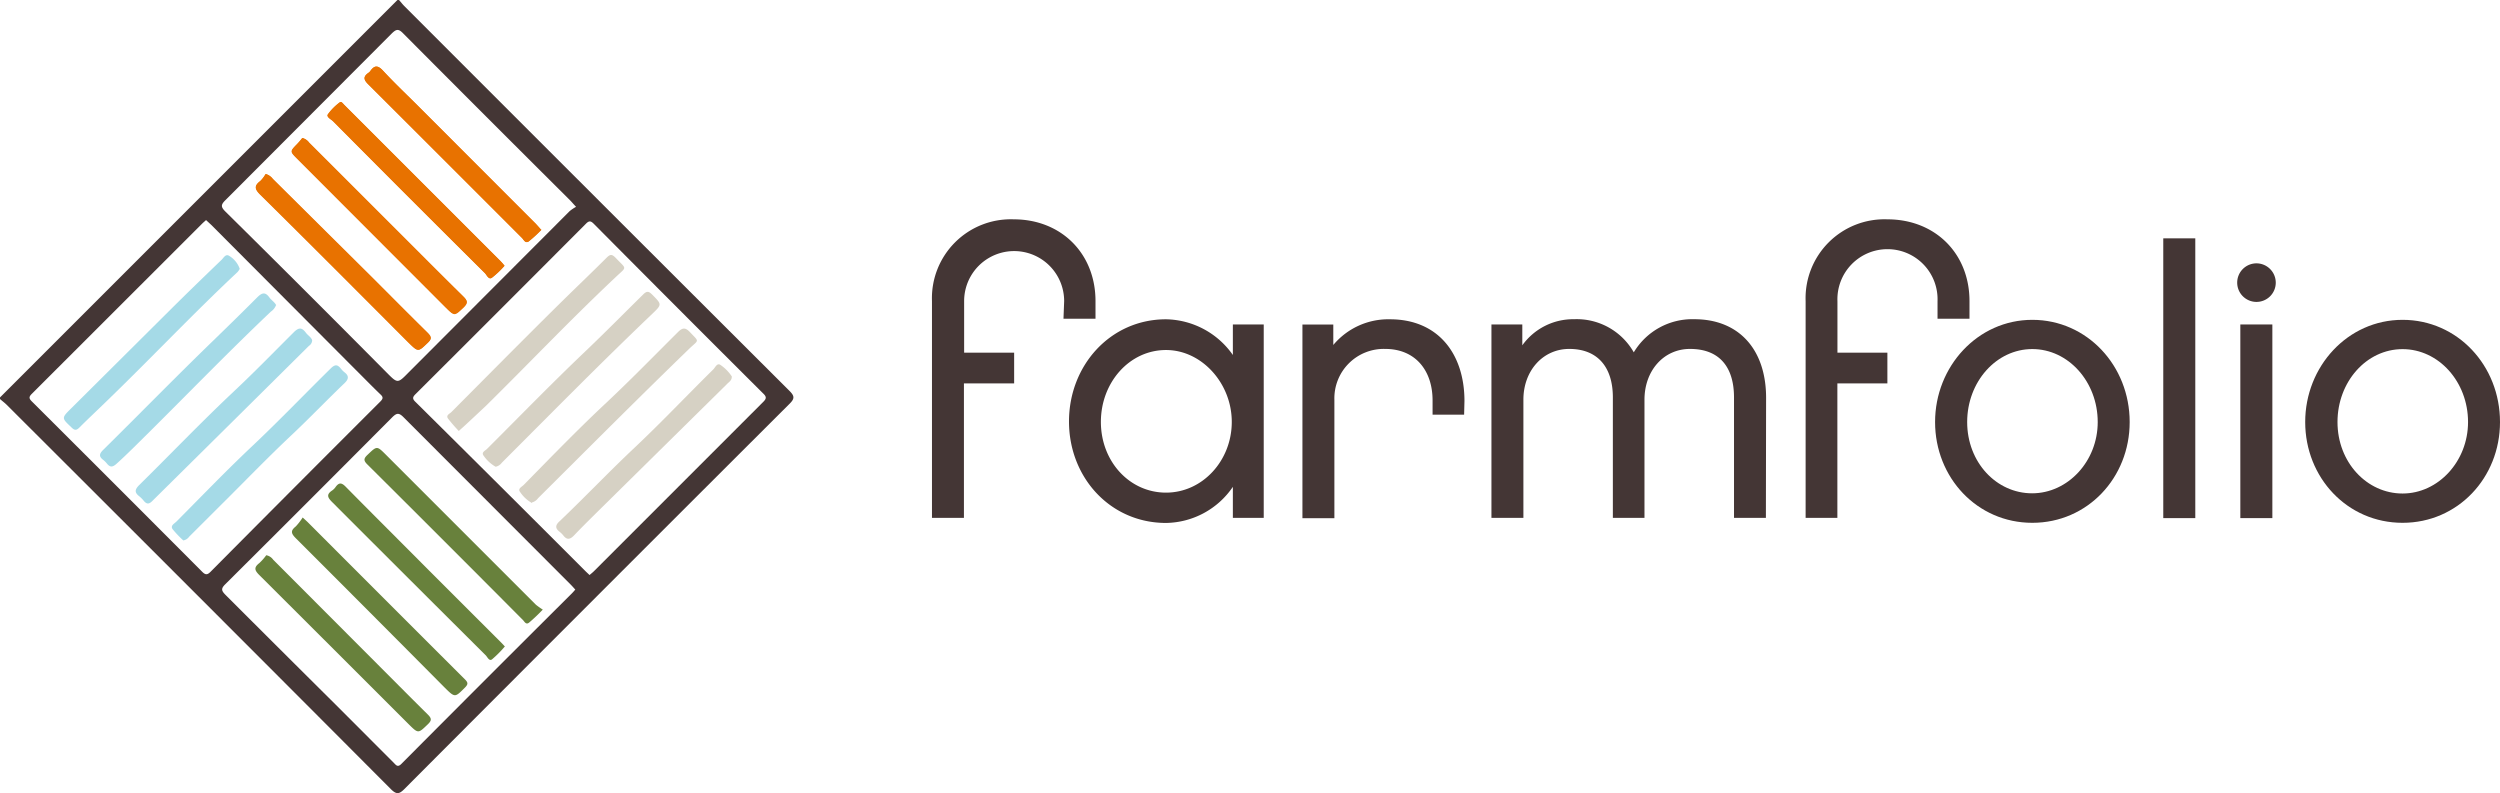 <svg xmlns="http://www.w3.org/2000/svg" viewBox="0 0 366.91 116.4"><defs><style>.cls-1{fill:#a5dae7}.cls-2{fill:#443635}.cls-3{fill:#e87200}.cls-4{fill:#d6d1c4}.cls-5{fill:#68813c}</style></defs><g id="Layer_2" data-name="Layer 2"><g id="Layer_1-2" data-name="Layer 1"><g id="Symbols"><g id="Logo_Default_Colored" data-name="Logo/Default/Colored"><g id="farmfolio-logo-colored"><path id="Path" class="cls-1" d="M45.81 50a1 1 0 0 1-.47.76q-11.48 11.39-23 22.78c-.48.48-.8.46-1.21 0a4.55 4.55 0 0 0-.76-.76c-.64-.52-.56-.94 0-1.53 4.66-4.59 9.18-9.32 14-13.85 3-2.82 5.82-5.72 8.71-8.6.76-.77 1.2-.77 1.79 0 .29.41.76.65.94 1.11"/><path id="Path-2" data-name="Path" class="cls-1" d="M26.93 79.34a14.93 14.93 0 0 1-1.6-1.68c-.36-.52.26-.81.56-1.11 3.7-3.72 7.33-7.5 11.14-11.09s7.65-7.59 11.48-11.36c.64-.64 1-.64 1.52 0a3.08 3.08 0 0 0 .57.57c.66.52.54 1 0 1.53-2.73 2.61-5.35 5.36-8.09 7.92-3.44 3.25-6.73 6.67-10.09 10l-4.66 4.65a1.35 1.35 0 0 1-.86.55"/><path id="Path-3" data-name="Path" class="cls-1" d="M40.53 44.73a2 2 0 0 1-.77 1c-6.18 5.86-12.12 12-18.17 18-1.48 1.46-2.94 2.94-4.48 4.33-.58.52-.94.55-1.4 0a3.42 3.42 0 0 0-.57-.57c-.65-.5-.58-.89 0-1.46 5.42-5.35 10.77-10.83 16.25-16.13 2.13-2.07 4.25-4.14 6.34-6.24.72-.72 1.19-.85 1.81 0 .3.42.81.7 1 1.16"/><path id="Path-4" data-name="Path" class="cls-1" d="M35.18 39.47a2.77 2.77 0 0 1-.31.45C28.38 46 22.2 52.54 15.75 58.78c-1.34 1.31-2.73 2.6-4.06 3.93-.44.45-.72.52-1.22 0-1.45-1.37-1.46-1.35 0-2.8L25 45.46c2.48-2.47 5-4.9 7.53-7.34.31-.3.59-.91 1.12-.56a3.6 3.6 0 0 1 1.53 1.88"/><path id="Shape" class="cls-2" d="M185.47 76h-4.53v-4.55a12.07 12.07 0 0 1-9.81 5.3c-8.18 0-14.24-6.67-14.24-14.89s6.06-15 14.24-15a12.22 12.22 0 0 1 9.81 5.24v-4.48h4.53zm-14.34-24.63c-5.36 0-9.56 4.75-9.56 10.55s4.2 10.38 9.56 10.38 9.65-4.7 9.65-10.38-4.42-10.55-9.65-10.55z"/><path id="Path-5" data-name="Path" class="cls-2" d="M214.88 60.86h-4.63v-2.09c0-4.41-2.54-7.56-6.95-7.56a7.25 7.25 0 0 0-7.46 7.45v17.39h-4.69V47.63h4.53v3a10.52 10.52 0 0 1 8.32-3.77c7 0 10.93 5 10.93 12z"/><path id="Path-6" data-name="Path" class="cls-2" d="M259.17 76h-4.68V58.33c0-4.42-2.1-7.12-6.46-7.12-3.87 0-6.68 3.2-6.68 7.45V76h-4.64V58.33c0-4.42-2.21-7.12-6.4-7.12-3.87 0-6.73 3.2-6.73 7.45V76h-4.69V47.62h4.53v3.06a9.18 9.18 0 0 1 7.58-3.83 9.63 9.63 0 0 1 8.78 4.86 10 10 0 0 1 8.89-4.86c6.57 0 10.53 4.47 10.53 11.54z"/><path id="Shape-2" data-name="Shape" class="cls-2" d="M312.56 61.94c0 8.17-6.18 14.79-14.29 14.79S284 70.09 284 61.94s6.24-15 14.27-15 14.29 6.73 14.29 15m-4.69 0c0-5.91-4.31-10.71-9.6-10.71s-9.56 4.8-9.56 10.71S293 72.4 298.24 72.4s9.63-4.69 9.63-10.46"/><path id="Rectangle" class="cls-2" d="M317.49 34.98h4.7v41.06h-4.7z"/><path id="Rectangle-2" data-name="Rectangle" class="cls-2" d="M328.8 47.62h4.7v28.42h-4.7z"/><path id="Shape-3" data-name="Shape" class="cls-2" d="M366.91 61.94c0 8.17-6.18 14.79-14.3 14.79s-14.29-6.64-14.29-14.79 6.23-15 14.29-15 14.3 6.71 14.3 15m-4.69 0c0-5.91-4.31-10.7-9.61-10.7s-9.55 4.79-9.55 10.7 4.31 10.49 9.55 10.49 9.61-4.72 9.61-10.49"/><path id="Path-7" data-name="Path" class="cls-2" d="M156.18 44.19a7.34 7.34 0 1 0-14.68 0v7.57h7.34v4.51h-7.37V76h-4.69V44.19a11.58 11.58 0 0 1 12-12c6.95 0 12 5 12 12v2.59h-4.7z"/><path id="Path-8" data-name="Path" class="cls-2" d="M284.36 44.19a7.35 7.35 0 1 0-14.69 0v7.57H277v4.51h-7.34V76H265V44.19a11.58 11.58 0 0 1 12-12c7 0 12.05 5 12.05 12v2.59h-4.69z"/><path id="Path-9" data-name="Path" class="cls-2" d="M334 41.47a2.83 2.83 0 1 1-2.83-2.82 2.84 2.84 0 0 1 2.83 2.82"/><path id="Shape-4" data-name="Shape" class="cls-2" d="M0 58.33L58.33 0h.23c.28.31.53.65.83.94q28.22 28.24 56.46 56.41c.77.77.81 1.15 0 1.94q-28.29 28.23-56.53 56.54c-.77.76-1.16.76-1.94 0Q29.18 87.54.93 59.36c-.28-.27-.62-.52-.93-.8zM84.59 30.4c-.46-.48-.68-.76-.92-1Q71.39 17.18 59.13 4.86c-.68-.69-1-.54-1.58 0L33.08 29.38c-.69.68-.67 1 0 1.67Q45 42.83 56.75 54.68c1.61 1.62 1.61 1.62 3.2 0L83.59 31a6 6 0 0 1 1-.67zm-54.38 1.93c-.21.19-.39.34-.55.5L4.7 57.77c-.46.45-.5.69 0 1.17q12.49 12.45 25 25c.48.48.76.41 1.18 0q12.44-12.53 24.93-25c.42-.42.47-.66 0-1.08-1.25-1.2-2.46-2.45-3.69-3.67L31 33l-.77-.71zM86.52 84.4c.25-.22.49-.4.7-.62L112 59c.5-.49.53-.76 0-1.26Q99.56 45.35 87.18 32.88c-.43-.43-.68-.56-1.18-.05q-12.47 12.51-25 25c-.46.45-.51.7 0 1.18Q73.53 71.42 86 83.9l.53.5zm-2.09 2.13c-.25-.28-.47-.53-.71-.77L59.2 61.21c-.67-.67-1-.58-1.6 0q-12.24 12.3-24.54 24.54c-.71.69-.51 1 .07 1.59q8 8 16.06 16l8.58 8.59c.36.36.59.76 1.17.15q12.48-12.54 25-25c.16-.16.3-.33.5-.55z"/><path id="Path-10" data-name="Path" class="cls-3" d="M39 25.55a1.92 1.92 0 0 1 1 .7l14.52 14.48c2.73 2.73 5.45 5.47 8.19 8.17.54.52.7.81.06 1.41-1.43 1.35-1.39 1.38-2.81 0-7.25-7.26-14.48-14.53-21.78-21.73-.85-.85-.87-1.33 0-2a4.56 4.56 0 0 0 .77-1"/><path id="Path-11" data-name="Path" class="cls-3" d="M44.35 20.25a1.78 1.78 0 0 1 1 .67l11.7 11.69c3.66 3.66 7.3 7.33 11 11 .63.62.6.92 0 1.53-1.35 1.27-1.32 1.3-2.64 0L43.59 23.29c-1.06-1.07-1.06-1.06 0-2.15a10.8 10.8 0 0 0 .76-.89"/><path id="Path-12" data-name="Path" class="cls-3" d="M79.44 33.71a19.38 19.38 0 0 1-1.89 1.73c-.48.33-.7-.31-1-.56L54.1 12.43c-.72-.71-.85-1.17 0-1.76a1 1 0 0 0 .25-.25c.59-.83 1.09-.88 1.84-.06C57.72 12 59.38 13.6 61 15.2l17.65 17.68c.24.25.47.51.76.86"/><path id="Shape-5" data-name="Shape" class="cls-3" d="M39 25.55a4.85 4.85 0 0 1-.76 1c-.91.69-.9 1.17 0 2C45.53 35.76 52.76 43 60 50.28c1.43 1.41 1.39 1.38 2.81 0 .64-.6.48-.9 0-1.42-2.75-2.7-5.46-5.44-8.19-8.17L40.05 26.25a2 2 0 0 0-1-.7m5.35-5.3a8.89 8.89 0 0 1-.76.89c-1.06 1.09-1.06 1.08 0 2.15l21.74 21.76c1.32 1.31 1.29 1.28 2.64 0 .61-.58.64-.89 0-1.53-3.69-3.62-7.33-7.29-11-10.94L45.36 20.92a1.75 1.75 0 0 0-1-.67M74.05 39a6.64 6.64 0 0 0-.55-.64L50.56 15.42c-.19-.19-.45-.57-.63-.42a8.12 8.12 0 0 0-1.78 1.78c-.26.39.42.72.76 1Q60 29 71.17 40.1c.29.29.57 1 1 .67A13.46 13.46 0 0 0 74.05 39m5.36-5.3l-.77-.86L61 15.2c-1.61-1.6-3.26-3.16-4.8-4.84-.77-.82-1.26-.76-1.84.06a1.18 1.18 0 0 1-.25.25c-.86.59-.76 1.05 0 1.76Q65.39 23.64 76.6 34.88c.25.25.47.89 1 .56a19.38 19.38 0 0 0 1.89-1.73"/><path id="Path-13" data-name="Path" class="cls-3" d="M74.05 39a14 14 0 0 1-1.85 1.76c-.46.3-.77-.38-1-.67Q60 29 48.86 17.79c-.3-.3-1-.64-.76-1A8.08 8.08 0 0 1 49.88 15c.19-.15.45.23.64.41l22.94 22.93c.19.21.38.42.55.64"/><path id="Path-14" data-name="Path" class="cls-4" d="M72.74 68.5A5.3 5.3 0 0 1 71 66.91c-.44-.55.25-.76.53-1.08 4.84-4.83 9.6-9.73 14.56-14.44 2.81-2.69 5.54-5.45 8.31-8.18.59-.59.87-.42 1.35.06 1.38 1.4 1.42 1.41 0 2.77C88.25 53.19 81 60.56 73.66 67.9a1.54 1.54 0 0 1-.9.6"/><path id="Path-15" data-name="Path" class="cls-4" d="M78.08 73.83a5.09 5.09 0 0 1-1.78-1.67c-.33-.45.3-.72.57-1 4-4.07 8-8.21 12.23-12.16 3.56-3.35 7-6.88 10.44-10.3.67-.66 1.08-.6 1.68 0 1.42 1.53 1.4 1.1 0 2.42-7.5 7.26-14.86 14.65-22.25 22a1.62 1.62 0 0 1-.89.62"/><path id="Path-16" data-name="Path" class="cls-4" d="M107.4 55.3c0 .57-.44.77-.73 1.09l-18.25 18c-1.4 1.39-2.81 2.76-4.16 4.18-.59.61-1.05.72-1.6 0a3.24 3.24 0 0 0-.49-.49c-.71-.53-.71-1 0-1.62 3.74-3.57 7.29-7.31 11.06-10.85 3.92-3.7 7.64-7.64 11.47-11.41.29-.3.55-1 1.07-.62a6.1 6.1 0 0 1 1.64 1.68"/><path id="Path-17" data-name="Path" class="cls-4" d="M67.35 63.27a23.16 23.16 0 0 1-1.59-1.83c-.37-.52.26-.71.52-1 5.65-5.67 11.28-11.38 17-17 1.93-1.88 3.87-3.74 5.77-5.64.53-.52.77-.48 1.27 0 1.69 1.81 1.75 1.24 0 2.91-6.51 6.12-12.66 12.6-19 18.85-1.07 1-2.18 2.05-3.28 3.06l-.62.55"/><path id="Path-18" data-name="Path" class="cls-5" d="M39.09 81.49a1.6 1.6 0 0 1 1 .65l14.29 14.32c2.8 2.8 5.6 5.63 8.41 8.41.59.58.57.88 0 1.43-1.42 1.36-1.39 1.39-2.8 0q-11-11-21.93-21.9c-.72-.71-.81-1.13 0-1.76a7.77 7.77 0 0 0 1-1.13"/><path id="Path-19" data-name="Path" class="cls-5" d="M44.48 76c.39.36.59.54.77.72q11.46 11.48 23 23c.47.47.45.72 0 1.18-1.48 1.48-1.46 1.53-3 0Q54.36 89.93 43.42 79c-.76-.76-.76-1.13 0-1.75a8.78 8.78 0 0 0 1-1.3"/><path id="Path-20" data-name="Path" class="cls-5" d="M74.1 94.87a16.15 16.15 0 0 1-1.89 1.9c-.42.31-.67-.34-.93-.6Q60 84.95 48.77 73.71c-.7-.69-.91-1.14 0-1.74a2 2 0 0 0 .48-.49c.5-.69.88-.68 1.53 0 4.06 4.12 8.16 8.19 12.22 12.28l10.48 10.47c.21.2.41.43.64.67"/><path id="Path-21" data-name="Path" class="cls-5" d="M79.66 89.47a25.62 25.62 0 0 1-2 1.9c-.5.41-.71-.22-1-.46Q65.33 79.52 53.93 68.18c-.58-.57-.58-.87 0-1.42 1.4-1.33 1.37-1.36 2.73 0l22 22a11.66 11.66 0 0 0 1 .71"/></g></g></g></g></g></svg>